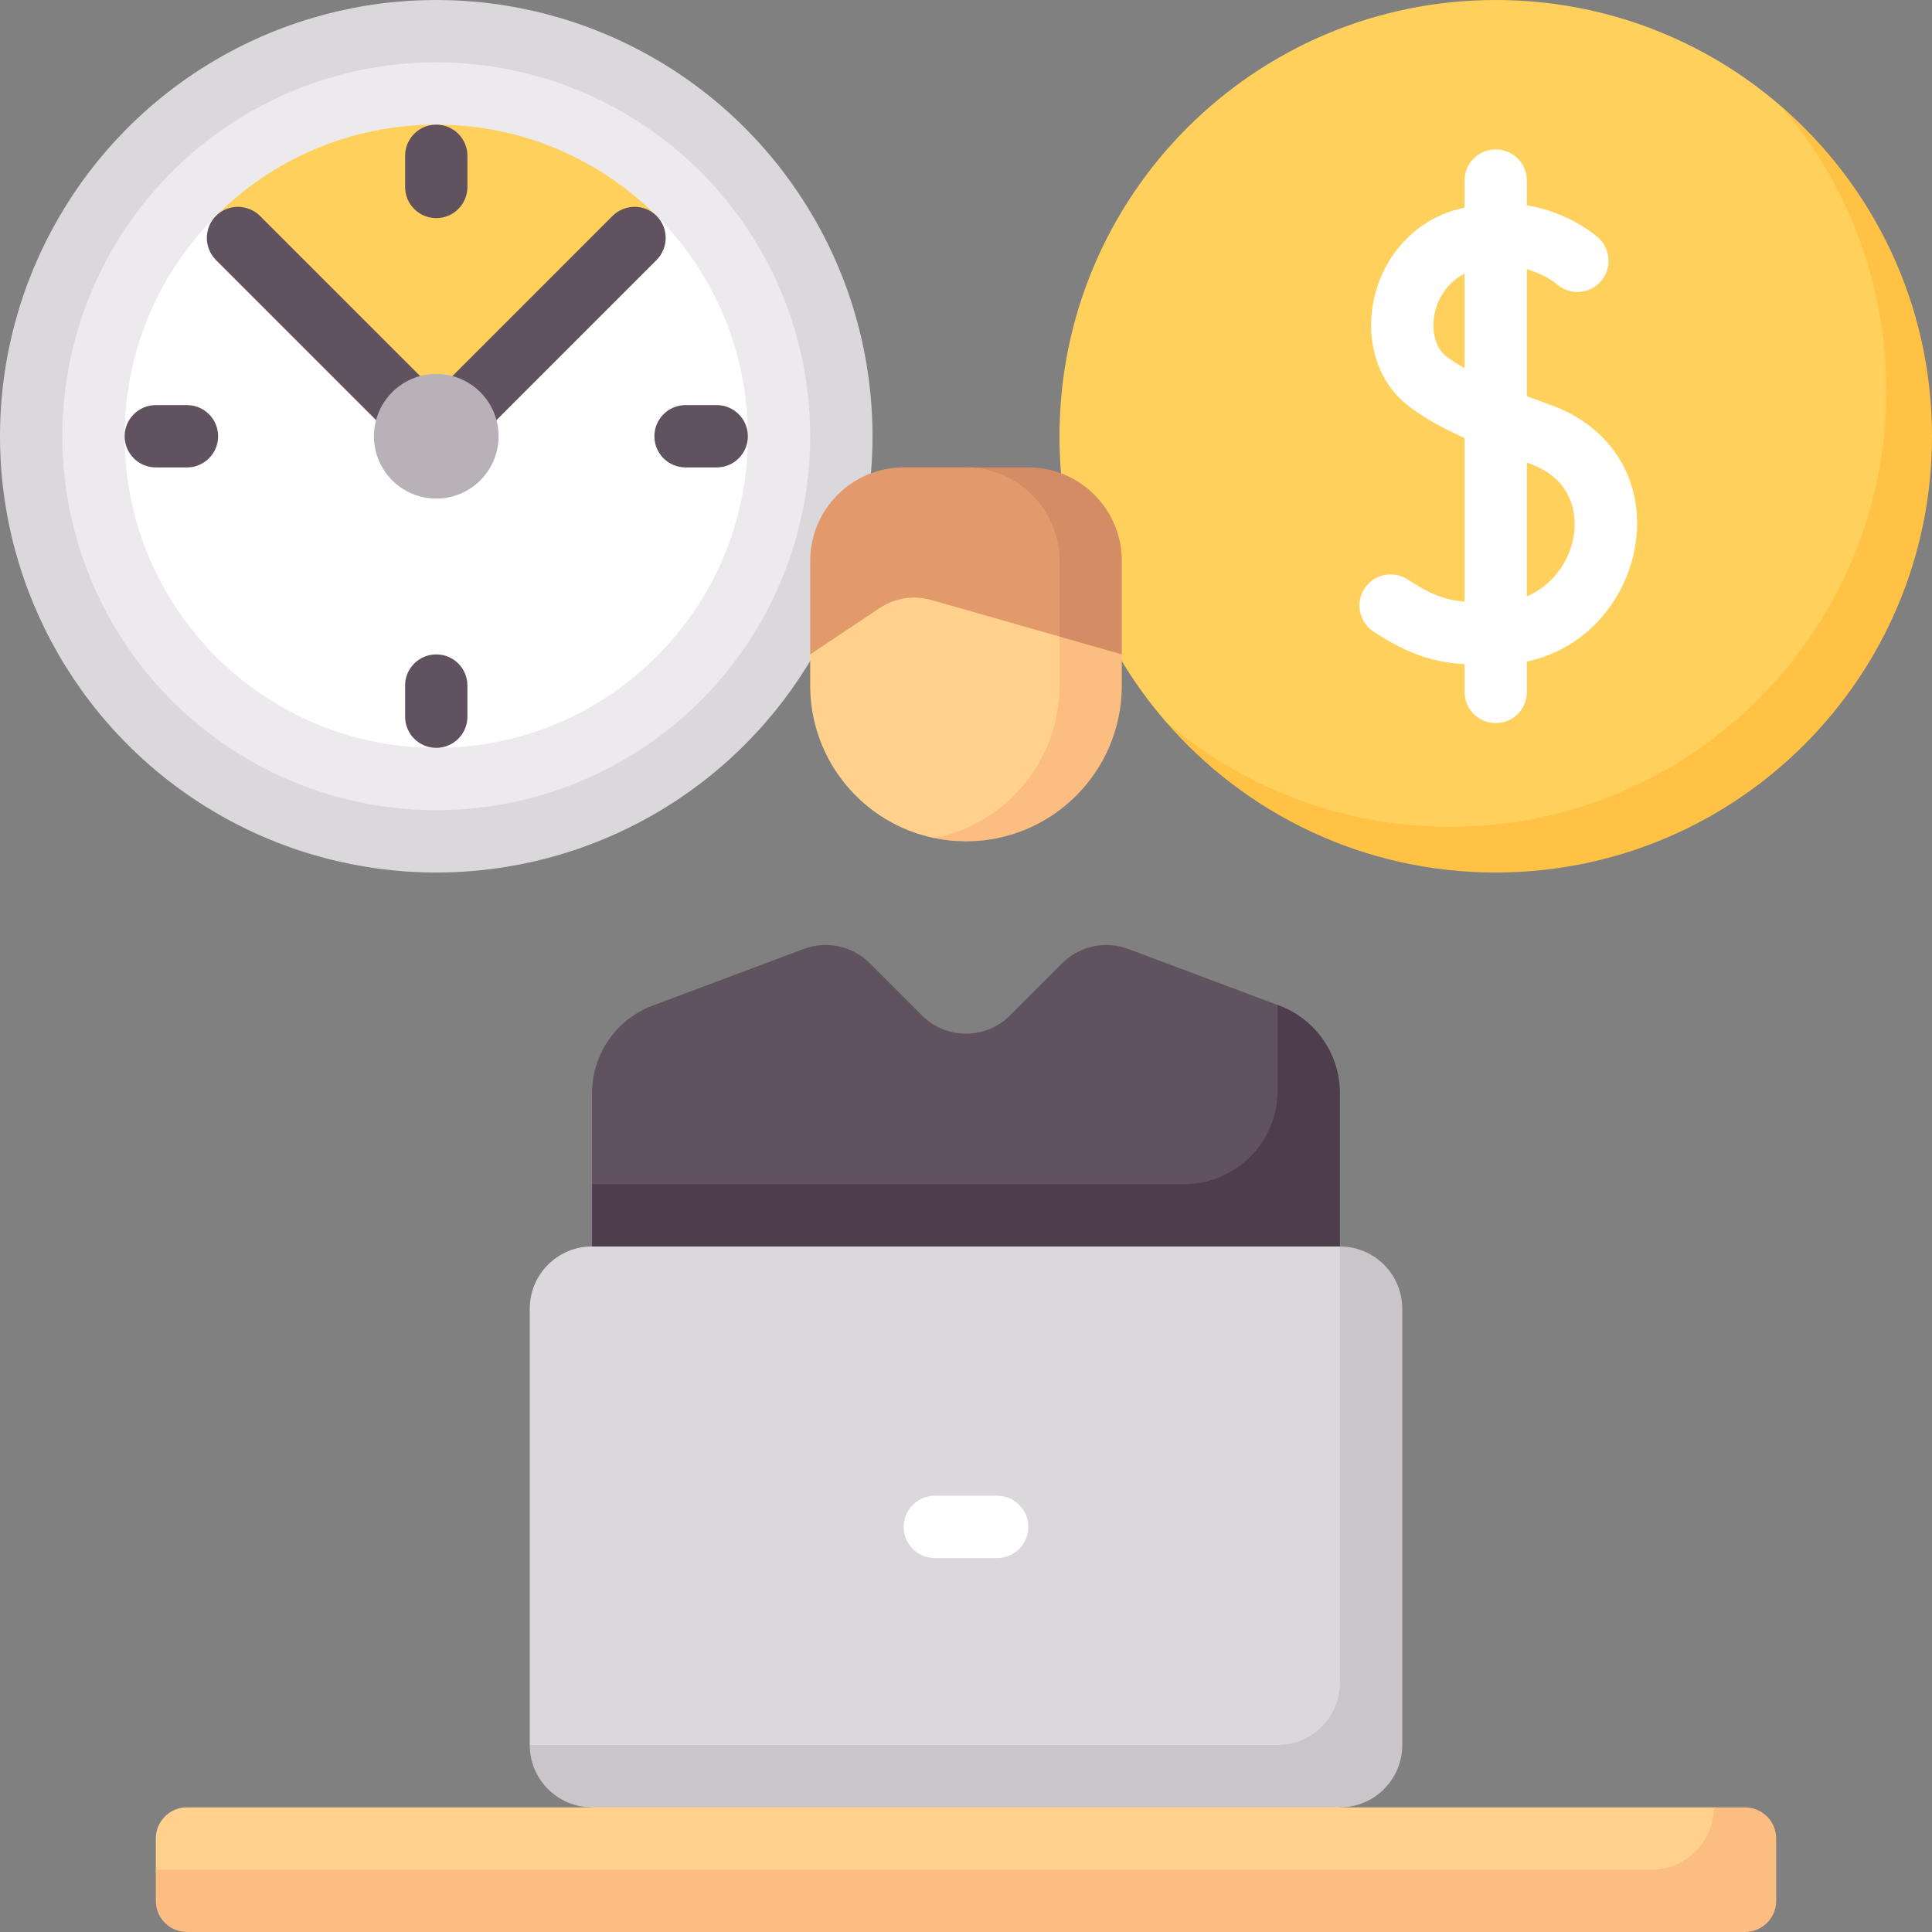 <?xml version="1.0" encoding="UTF-8"?>
<svg xmlns="http://www.w3.org/2000/svg" id="Capa_1" height="512" viewBox="0 0 512 512" width="512">
  <rect x="0" y="0" width="512" height="512" fill="#808080" stroke="none"/>
  <g>
    <circle cx="115.613" cy="115.613" fill="#dbd8db" r="115.613"></circle>
    <circle cx="115.613" cy="115.613" fill="#eceaec" r="99.097"></circle>
    <path d="m174.006 57.219h-116.787c-14.944 14.944-24.188 35.589-24.188 58.393 0 45.608 36.973 82.581 82.581 82.581s82.581-36.973 82.581-82.581c.001-22.803-9.243-43.448-24.187-58.393z" fill="#fff"></path>
    <path d="m57.22 57.22 58.393 58.393 58.393-58.393c-14.945-14.944-35.589-24.188-58.393-24.188s-43.449 9.244-58.393 24.188z" fill="#ffd05b"></path>
    <path d="m507.597 115.613c0 63.851-47.358 110.444-111.21 110.444-55.921 0-87.567-34.953-87.567-34.953-17.477-20.255-28.046-46.638-28.046-75.49 0-63.852 51.762-115.614 115.613-115.614 28.851 0 55.234 10.568 75.488 28.044 0 0 35.722 30.99 35.722 87.569z" fill="#ffd05b"></path>
    <path d="m410.702 107.218c-1.992-.704-4.033-1.46-6.065-2.223v-33.647c4.706 1.351 7.574 3.658 7.847 3.902 3.363 3.028 8.54 2.806 11.613-.532 3.089-3.351 2.879-8.577-.476-11.665-.425-.393-7.47-6.706-18.984-8.645v-6.557c0-4.56-3.694-8.258-8.258-8.258s-8.258 3.698-8.258 8.258v7.185c-.931.218-1.856.421-2.815.71-10.968 3.302-19.161 12.677-21.379 24.464-2.032 10.774 1.444 21.177 9.056 27.145 3.861 3.03 8.671 5.808 15.137 8.72v43.386c-5.35-.511-9.08-1.972-15.073-5.896-3.815-2.492-8.935-1.423-11.435 2.391s-1.427 8.931 2.387 11.431c9.409 6.151 15.938 8.088 24.121 8.637v7.351c0 4.56 3.694 8.258 8.258 8.258s8.258-3.698 8.258-8.258v-8.06c16.714-3.584 26.507-17.467 28.694-30.476 2.855-16.984-6.024-31.754-22.628-37.621zm-27.525-12.859c-2.702-2.117-3.887-6.472-3.016-11.093.736-3.92 3.308-8.434 7.96-10.742v25.045c-1.812-1.04-3.529-2.1-4.944-3.21zm33.863 47.742c-1.052 6.282-5.268 12.933-12.403 15.951v-35.466c.197.07.366.135.565.205 13.209 4.669 12.403 15.963 11.838 19.31z" fill="#fff"></path>
    <path d="m471.875 28.044c17.467 20.252 28.018 46.619 28.018 75.462 0 63.851-51.762 115.613-115.613 115.613-28.843 0-55.208-10.548-75.46-28.016 21.201 24.582 52.559 40.122 87.567 40.122 63.851 0 115.613-51.762 115.613-115.613 0-35.008-15.543-66.367-40.125-87.568z" fill="#ffc244"></path>
    <path d="m338.581 266.323-39.59-14.846c-6.064-2.274-12.898-.794-17.478 3.786l-13.833 13.833c-6.45 6.45-16.907 6.45-23.357 0l-13.833-13.833c-4.58-4.58-11.414-6.06-17.478-3.786l-40.031 15.012c-9.669 3.626-16.075 12.87-16.075 23.197v24.122l12.196 9.119h177.665v-42.787z" fill="#615260"></path>
    <path d="m355.097 289.684c0-10.325-6.403-19.567-16.069-23.194l-.447-.168v22.71c0 13.682-11.092 24.774-24.774 24.774h-156.904v33.032h198.194z" fill="#4e3d4d"></path>
    <path d="m355.097 330.323h-198.194c-9.122 0-16.516 7.395-16.516 16.516v115.613l16.516 8.165h189.852c9.122 0 16.516-7.395 16.516-16.516v-107.262z" fill="#dbd8db"></path>
    <path d="m264.258 412.903h-16.516c-4.565 0-8.258-3.694-8.258-8.258s3.694-8.258 8.258-8.258h16.516c4.565 0 8.258 3.694 8.258 8.258s-3.693 8.258-8.258 8.258z" fill="#fff"></path>
    <path d="m278.565 148.301h-47.565l-16.29 25.118v8.258c0 19.975 14.186 36.632 33.032 40.458l8.258-.043c22.804 0 37.552-17.611 37.552-40.415v-8.258z" fill="#ffd18d"></path>
    <path d="m280.774 159.378v22.3c0 19.975-14.186 36.631-33.032 40.458 2.669.542 5.429.832 8.258.832 22.804 0 41.29-18.486 41.29-41.29v-8.258z" fill="#fbbd80"></path>
    <path d="m280.774 168.701-33.946-9.699c-4.659-1.331-9.667-.549-13.699 2.138l-18.419 12.279v-24.774c0-13.682 11.092-24.774 24.774-24.774h16.516c21.262 0 35.163 11.092 35.163 24.774z" fill="#e29a6c"></path>
    <g fill="#615260">
      <path d="m115.613 57.806c-4.565 0-8.258-3.698-8.258-8.258v-8.258c0-4.56 3.694-8.258 8.258-8.258 4.565 0 8.258 3.698 8.258 8.258v8.258c0 4.561-3.694 8.258-8.258 8.258z"></path>
      <path d="m115.613 198.194c-4.565 0-8.258-3.694-8.258-8.258v-8.258c0-4.565 3.694-8.258 8.258-8.258 4.565 0 8.258 3.694 8.258 8.258v8.258c0 4.564-3.694 8.258-8.258 8.258z"></path>
      <path d="m189.935 123.871h-8.258c-4.565 0-8.258-3.698-8.258-8.258s3.694-8.258 8.258-8.258h8.258c4.565 0 8.258 3.698 8.258 8.258.001 4.56-3.693 8.258-8.258 8.258z"></path>
      <path d="m49.548 123.871h-8.258c-4.565 0-8.258-3.698-8.258-8.258s3.694-8.258 8.258-8.258h8.258c4.565 0 8.258 3.698 8.258 8.258s-3.693 8.258-8.258 8.258z"></path>
      <path d="m115.613 123.871c-2.113 0-4.226-.806-5.839-2.419l-52.524-52.525c-3.226-3.226-3.256-8.482-.03-11.708s8.482-3.196 11.708.03l46.685 46.685 46.685-46.685c3.226-3.226 8.482-3.256 11.708-.031s3.195 8.482-.031 11.708l-52.524 52.524c-1.612 1.615-3.725 2.421-5.838 2.421z"></path>
    </g>
    <path d="m355.097 330.323v115.613c0 9.121-7.395 16.516-16.516 16.516h-198.194c0 9.121 7.395 16.516 16.516 16.516l10.024 8.591h179.403l8.767-8.591c9.121 0 16.516-7.395 16.516-16.516v-115.613c0-9.122-7.395-16.516-16.516-16.516z" fill="#c9c5c9"></path>
    <path d="m280.774 148.645v20.055l16.516 4.719v-24.774c0-13.682-11.092-24.774-24.774-24.774h-16.516c13.682 0 24.774 11.092 24.774 24.774z" fill="#d48c64"></path>
    <circle cx="115.613" cy="115.613" fill="#b8b2b8" r="16.516"></circle>
    <path d="m462.452 503.742h-412.904c-4.561 0-8.258-3.697-8.258-8.258v-8.258c0-4.561 3.697-8.258 8.258-8.258h404.645c4.561 0 8.258 3.697 8.258 8.258v16.516z" fill="#ffd18d"></path>
    <path d="m462.452 478.968h-8.258c0 9.122-7.395 16.516-16.516 16.516h-396.388v8.258c0 4.561 3.697 8.258 8.258 8.258h412.903c4.561 0 8.258-3.697 8.258-8.258v-16.516c.001-4.561-3.697-8.258-8.257-8.258z" fill="#fbbd80"></path>
  </g>
</svg>
